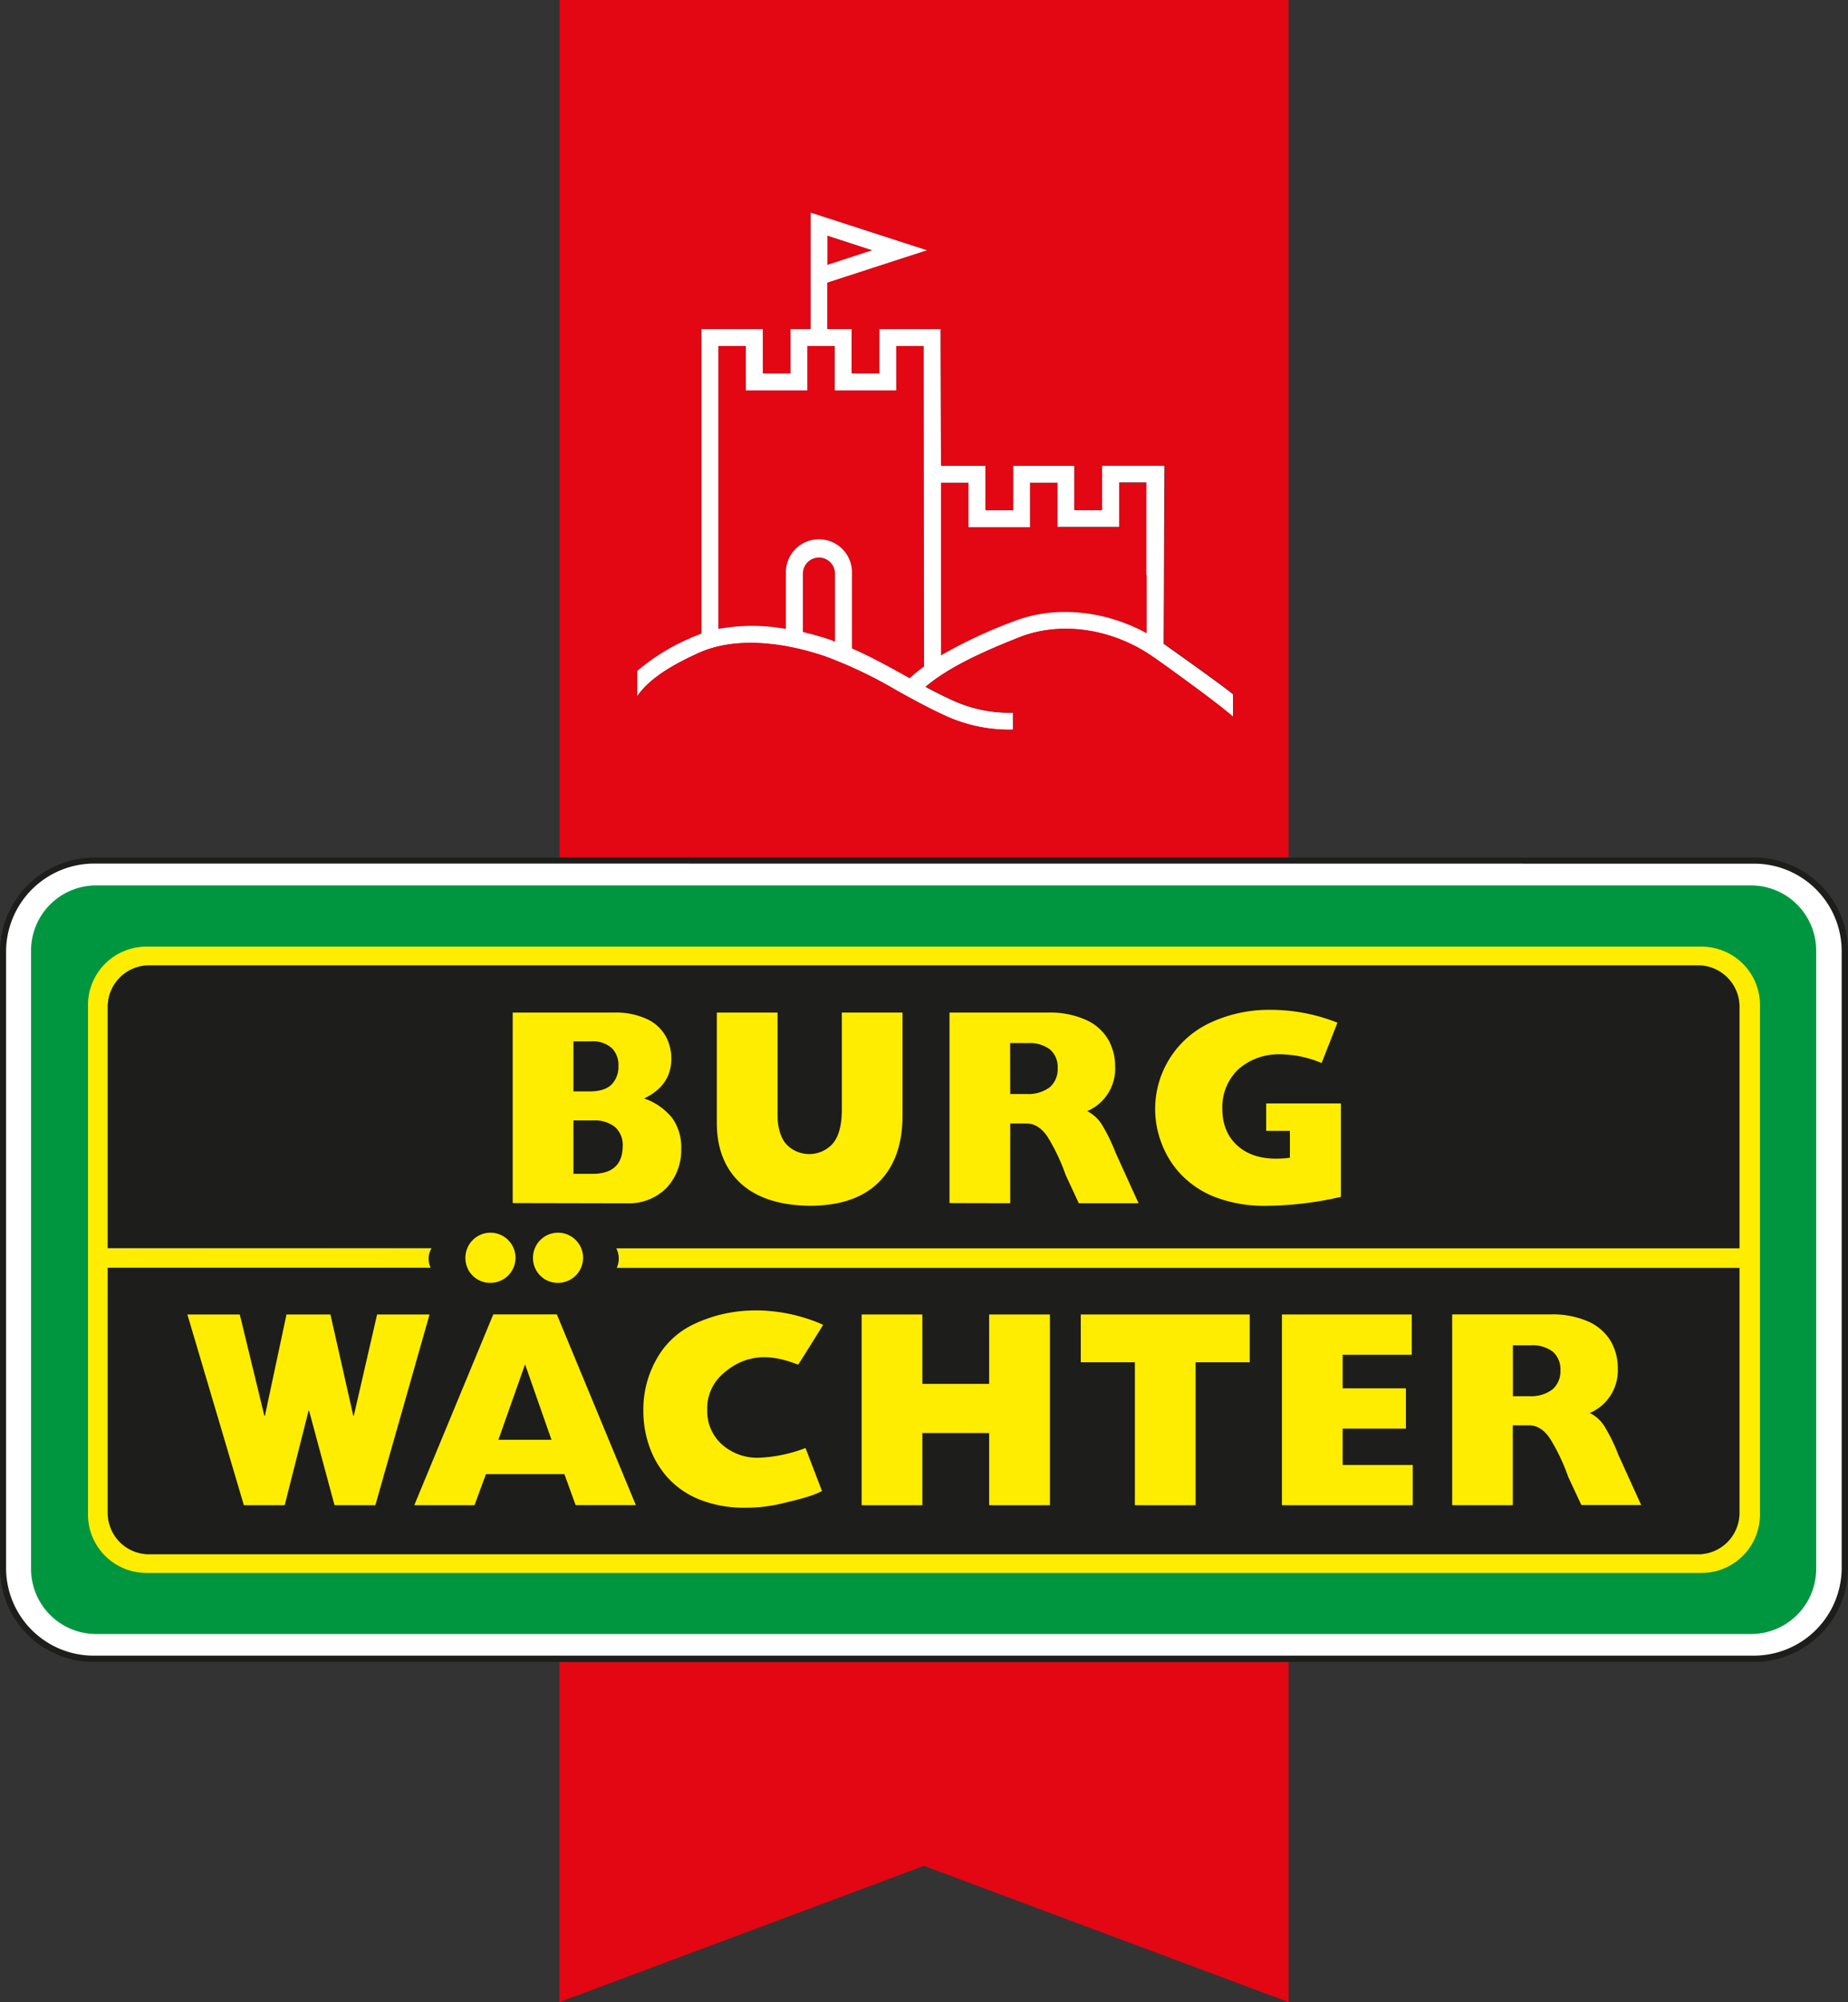 <svg id="Ebene_1" data-name="Ebene 1" xmlns="http://www.w3.org/2000/svg" viewBox="0 0 379.8 411.27"><rect x="0" y="0" width="379.8" height="411.27" fill="#333333" stroke="none"/><defs><style>.cls-1{fill:#e30613;}.cls-2,.cls-3{fill:#fff;}.cls-3,.cls-4,.cls-7,.cls-8{fill-rule:evenodd;}.cls-4{fill:#009640;}.cls-5,.cls-7{fill:#1d1d1b;}.cls-6,.cls-8{fill:#ffed00;}</style></defs><path class="cls-1" d="M235.67,118.11v12c-8.73-4.78-19-5.74-27.47-2.4a100.61,100.61,0,0,0-14.8,6.93V99.15h5.65v9.14h12.63V99.15h5.66v9.14H230V99.15h5.64v19Z" transform="translate(0 0)"/><path class="cls-1" d="M189.84,71.07l.07,65.86a30.65,30.65,0,0,0-3,2.4c-.31-.18-.62-.34-.92-.52-3.51-1.94-7.11-3.94-10.94-5.6V117.83a6.79,6.79,0,1,0-13.57,0v11.35a38.59,38.59,0,0,0-13.89,0V71.07h5.65v9.12h12.64V71.07h5.65v9.12h12.62V71.07Z" transform="translate(0 0)"/><path class="cls-1" d="M170.05,48.43l9.21,3c-3.91,1.27-7,2.29-9.21,3Z" transform="translate(0 0)"/><path class="cls-1" d="M171.61,117.83v14l-.8-.3c-1.61-.54-3.59-1.14-5.8-1.66v-12a3.3,3.3,0,1,1,6.6,0Z" transform="translate(0 0)"/><polygon class="cls-1" points="114.97 411.27 114.97 341.39 264.83 341.39 264.83 411.27 189.89 383.28 114.97 411.27"/><path class="cls-2" d="M144.14,130.16V67.58h12.63v9.14h5.67V67.58h4.13V43.64l24,7.77-20.52,6.66v9.51h5v9.14h5.65V67.58h12.62l.07,28.08h9.13v9.13h5.68V95.66h12.61v9.13h5.65V95.66h12.85l-.16,36.6c1,.71,12.42,8.78,14.26,10.39v4.66c-2.71-2.52-15.13-11.46-16.89-12.63-8.32-5.61-18.7-7.05-27.06-3.75-7.12,2.82-14.32,6-19.26,10.16,1.8,1,3.63,1.9,5.49,2.75a28,28,0,0,0,11.54,2.58v0h.95l0,3.49a31.45,31.45,0,0,1-14-2.88c-3.44-1.57-6.74-3.39-9.92-5.15a90.76,90.76,0,0,0-14.66-7c-5.92-2-17.2-4.8-26.2-.66-4.82,2.2-9.87,5-12.51,8.87v-5.24A42.42,42.42,0,0,1,142,131C142.71,130.69,143.43,130.41,144.14,130.16Zm91.53-.07v-12h-.07v-19H230v9.14H217.34V99.15h-5.66v9.14H199.05V99.15H193.4v35.47a100.61,100.61,0,0,1,14.8-6.93C216.67,124.35,226.94,125.31,235.67,130.09Zm-45.76,6.84-.07-65.86h-5.65v9.12H171.57V71.07h-5.65v9.12H153.28V71.07h-5.65V129.2a38.59,38.59,0,0,1,13.89,0V117.83a6.79,6.79,0,1,1,13.57,0v15.38c3.83,1.66,7.43,3.66,10.94,5.6.3.18.61.34.92.52A30.65,30.65,0,0,1,189.91,136.93ZM179.26,51.41l-9.21-3v6C172.24,53.7,175.35,52.68,179.26,51.41Zm-7.65,80.42v-14a3.3,3.3,0,1,0-6.6,0v12c2.21.52,4.19,1.12,5.8,1.66Z" transform="translate(0 0)"/><path class="cls-1" d="M115,176.16V0H264.83V176.16Zm41.8-108.58H144.14v62.58c-.71.25-1.43.53-2.12.85a42.42,42.42,0,0,0-11.05,6.8v5.24c2.64-3.91,7.69-6.67,12.51-8.87,9-4.14,20.28-1.37,26.2.66a90.76,90.76,0,0,1,14.66,7c3.18,1.76,6.48,3.58,9.92,5.15a31.45,31.45,0,0,0,14,2.88l0-3.49h-.95v0a28,28,0,0,1-11.54-2.58c-1.86-.85-3.69-1.78-5.49-2.75,4.94-4.18,12.14-7.34,19.26-10.16,8.36-3.3,18.74-1.86,27.06,3.75,1.76,1.17,14.18,10.11,16.89,12.63v-4.66c-1.84-1.61-13.24-9.68-14.26-10.39l.16-36.6H226.47v9.13h-5.65V95.66H208.21v9.13h-5.68V95.66H193.4l-.07-28.08H180.71v9.14h-5.65V67.58h-5V58.07l20.52-6.66-24-7.77V67.58h-4.13v9.14h-5.67Z" transform="translate(0 0)"/><path class="cls-3" d="M360.5,340.76a18.73,18.73,0,0,0,18.67-18.66V195.31a18.71,18.71,0,0,0-18.67-18.53H19.15A18.67,18.67,0,0,0,.63,195.31V322.1a18.69,18.69,0,0,0,18.52,18.66Z" transform="translate(0 0)"/><path class="cls-4" d="M359.86,181.88H19.78a13.39,13.39,0,0,0-13.4,13.39v127a13.39,13.39,0,0,0,13.4,13.39H359.86a13.39,13.39,0,0,0,13.4-13.39v-127A13.4,13.4,0,0,0,359.86,181.88Zm-2.35,74.55v54.31a8.51,8.51,0,0,1-8.51,8.51H30.65a8.5,8.5,0,0,1-8.5-8.51V206.8a8.5,8.5,0,0,1,8.5-8.5H349a8.51,8.51,0,0,1,8.51,8.5Z" transform="translate(0 0)"/><path class="cls-5" d="M360.5,341.39H19.15A19.24,19.24,0,0,1,0,322.1V195.31a19.41,19.41,0,0,1,19.15-19.15H360.5a19.25,19.25,0,0,1,19.3,19.15V322.1A19.32,19.32,0,0,1,360.5,341.39Zm-341.35-164a18.14,18.14,0,0,0-17.9,17.9V322.1a18,18,0,0,0,17.9,18H360.5a18.06,18.06,0,0,0,18-18V195.31a18,18,0,0,0-18-17.9Z" transform="translate(0 0)"/><path class="cls-6" d="M351.63,320.91a10.52,10.52,0,0,0,7.87-10.17V206.8a10.53,10.53,0,0,0-7.76-10.14,10,10,0,0,1,8,9.8V311.1A10,10,0,0,1,351.63,320.91ZM27.4,320.74a10,10,0,0,1-7.32-9.64V206.46a10,10,0,0,1,7.18-9.6,10.52,10.52,0,0,0-7.12,9.94V310.74A10.53,10.53,0,0,0,27.4,320.74Zm101.79-62.31h0Z" transform="translate(0 0)"/><path class="cls-6" d="M349.71,194.46H30.08a12,12,0,0,0-12,12V311.1a12,12,0,0,0,12,12H349.71a12,12,0,0,0,12-12V206.46a12,12,0,0,0-12-12Zm-327.57,62V206.8a8.51,8.51,0,0,1,8.5-8.5H349a8.51,8.51,0,0,1,8.5,8.5v49.63H126.67a4.66,4.66,0,0,1,.09,4l230.74,0v50.33a8.51,8.51,0,0,1-8.5,8.51H30.64a8.51,8.51,0,0,1-8.5-8.51V260.41H88.51a4.2,4.2,0,0,1,.18-4Z" transform="translate(0 0)"/><path class="cls-7" d="M126.76,260.44l230.74,0v50.33a8.51,8.51,0,0,1-8.5,8.51H30.64a8.51,8.51,0,0,1-8.5-8.51V260.41H88.51a4.2,4.2,0,0,1,.18-4H22.14V206.8a8.51,8.51,0,0,1,8.5-8.5H349a8.51,8.51,0,0,1,8.5,8.5v49.63H126.67A4.66,4.66,0,0,1,126.76,260.44Z" transform="translate(0 0)"/><path class="cls-8" d="M95.65,258.52a5.15,5.15,0,1,1,5.15,5A5.07,5.07,0,0,1,95.65,258.52Z" transform="translate(0 0)"/><path class="cls-8" d="M109.54,258.52a5.15,5.15,0,1,1,5.14,5A5.08,5.08,0,0,1,109.54,258.52Z" transform="translate(0 0)"/><polygon class="cls-8" points="50.12 309.2 38.51 270.02 49.28 270.02 54.33 290.84 54.44 290.84 58.88 270.02 67.91 270.02 72.61 290.84 72.71 290.84 77.5 270.02 88.28 270.02 77.14 309.2 68.75 309.2 63.52 289.78 63.42 289.78 58.51 309.2 50.12 309.2"/><path class="cls-8" d="M85.14,309.2,101.38,270h13.06l16.24,39.18H118.3L116,302.82H99.87l-2.35,6.38Zm17.29-13.44h10.91l-5.43-15.51Z" transform="translate(0 0)"/><path class="cls-8" d="M168.93,306.27c-2,1.15-5.92,2-8.28,2.58a31.11,31.11,0,0,1-7.43.86,24.67,24.67,0,0,1-9.88-1.85,17.69,17.69,0,0,1-6.49-4.75,19.14,19.14,0,0,1-3.55-6.43,22,22,0,0,1-1.08-6.89,20.92,20.92,0,0,1,2.57-10.34,17,17,0,0,1,7.38-7.23c11.72-5.81,23.32-1.81,27-.07,0,0-5.07,8.19-5.14,8.17-3.44-1.28-9.81-3.51-15.83,2.23a9.36,9.36,0,0,0-2.85,7.06,9.14,9.14,0,0,0,2.91,7,10.92,10.92,0,0,0,7.6,2.84,29.88,29.88,0,0,0,9.69-2S168.93,306.27,168.93,306.27Z" transform="translate(0 0)"/><polygon class="cls-8" points="177.08 309.2 177.08 270.02 189.56 270.02 189.56 284.27 203.29 284.27 203.29 270.02 215.78 270.02 215.78 309.2 203.29 309.2 203.29 294.37 189.56 294.37 189.56 309.2 177.08 309.2"/><polygon class="cls-8" points="233.24 279.84 222.12 279.84 222.12 270.02 256.84 270.02 256.84 279.84 245.72 279.84 245.72 309.2 233.24 309.2 233.24 279.84"/><polygon class="cls-8" points="263.46 309.2 263.46 270.02 290.14 270.02 290.14 278.29 275.94 278.29 275.94 285.19 288.94 285.19 288.94 293.46 275.94 293.46 275.94 300.93 290.35 300.93 290.35 309.2 263.46 309.2"/><path class="cls-8" d="M298.45,309.2V270h20.31a18.14,18.14,0,0,1,7.83,1.54,10.23,10.23,0,0,1,4.48,4,11.15,11.15,0,0,1,1.42,5.64,9.48,9.48,0,0,1-5.75,9.07,7.51,7.51,0,0,1,3.16,3,35.44,35.44,0,0,1,2.69,5.56l4.7,10.35H325l-2.71-5.8a39.72,39.72,0,0,0-3.71-7.81q-1.8-2.73-4.28-2.76h-3.39V309.2Zm12.48-22.4h3.39a7.28,7.28,0,0,0,4.69-1.35,4.84,4.84,0,0,0,1.68-3.94,4.75,4.75,0,0,0-1.59-3.87,6.88,6.88,0,0,0-4.52-1.29h-3.65Z" transform="translate(0 0)"/><path class="cls-8" d="M105.37,247.13V208h20.84a15.17,15.17,0,0,1,7,1.45,8.49,8.49,0,0,1,3.69,3.56,9.47,9.47,0,0,1,1.07,4.47q0,5.5-5.59,8.16a12.66,12.66,0,0,1,5.82,4.08A10.29,10.29,0,0,1,140,236a11.3,11.3,0,0,1-3,8,10.81,10.81,0,0,1-7.94,3.18Zm12.48-6h3.76q6.31.06,6.37-5.68a5,5,0,0,0-1.5-3.87,6.59,6.59,0,0,0-4.55-1.42h-4.08Zm0-16.94h3.6q3-.06,4.35-1.53a5.18,5.18,0,0,0,1.3-3.64,5,5,0,0,0-1.3-3.67,5.87,5.87,0,0,0-4.35-1.44h-3.6Z" transform="translate(0 0)"/><path class="cls-8" d="M185.48,208v21.2q0,8.7-4.79,13.56t-14.06,4.93q-9.33-.06-14.31-4.52c-3.3-3-5-7.15-5-12.53V208h12.48v20.92c0,2.75.64,4.8,1.81,6.14a6.51,6.51,0,0,0,9.49-.09c1.23-1.42,1.87-3.66,1.91-6.75V208Z" transform="translate(0 0)"/><path class="cls-8" d="M195.14,247.13V208h20.32a18,18,0,0,1,7.83,1.55,10,10,0,0,1,4.47,4,11,11,0,0,1,1.42,5.63,9.45,9.45,0,0,1-5.74,9.07,7.57,7.57,0,0,1,3.16,3,36.52,36.52,0,0,1,2.69,5.57l4.7,10.34H221.71l-2.7-5.8a40.06,40.06,0,0,0-3.7-7.81q-1.81-2.73-4.29-2.76h-3.4v16.37Zm12.48-22.4H211a7.36,7.36,0,0,0,4.69-1.35,4.84,4.84,0,0,0,1.68-3.94,4.75,4.75,0,0,0-1.59-3.87,6.9,6.9,0,0,0-4.52-1.3h-3.66Z" transform="translate(0 0)"/><path class="cls-8" d="M275.58,226.66v19.2a70.77,70.77,0,0,1-7.65,1.34,69.58,69.58,0,0,1-7.74.5,28.28,28.28,0,0,1-10.65-1.87,19.37,19.37,0,0,1-7-4.77,18.91,18.91,0,0,1-3.88-6.37,19.53,19.53,0,0,1,10.13-24.63,28.56,28.56,0,0,1,12.41-2.62,37.18,37.18,0,0,1,13.67,2.64s-3.24,8.29-3.26,8.28a22.59,22.59,0,0,0-8.4-1.79,12.61,12.61,0,0,0-8.7,3.07,10.74,10.74,0,0,0-3.3,8.08c0,3.58,1.3,6.3,3.76,8.15s5.83,2.5,10.13,1.95V232.3h-4.88v-5.64Z" transform="translate(0 0)"/></svg>